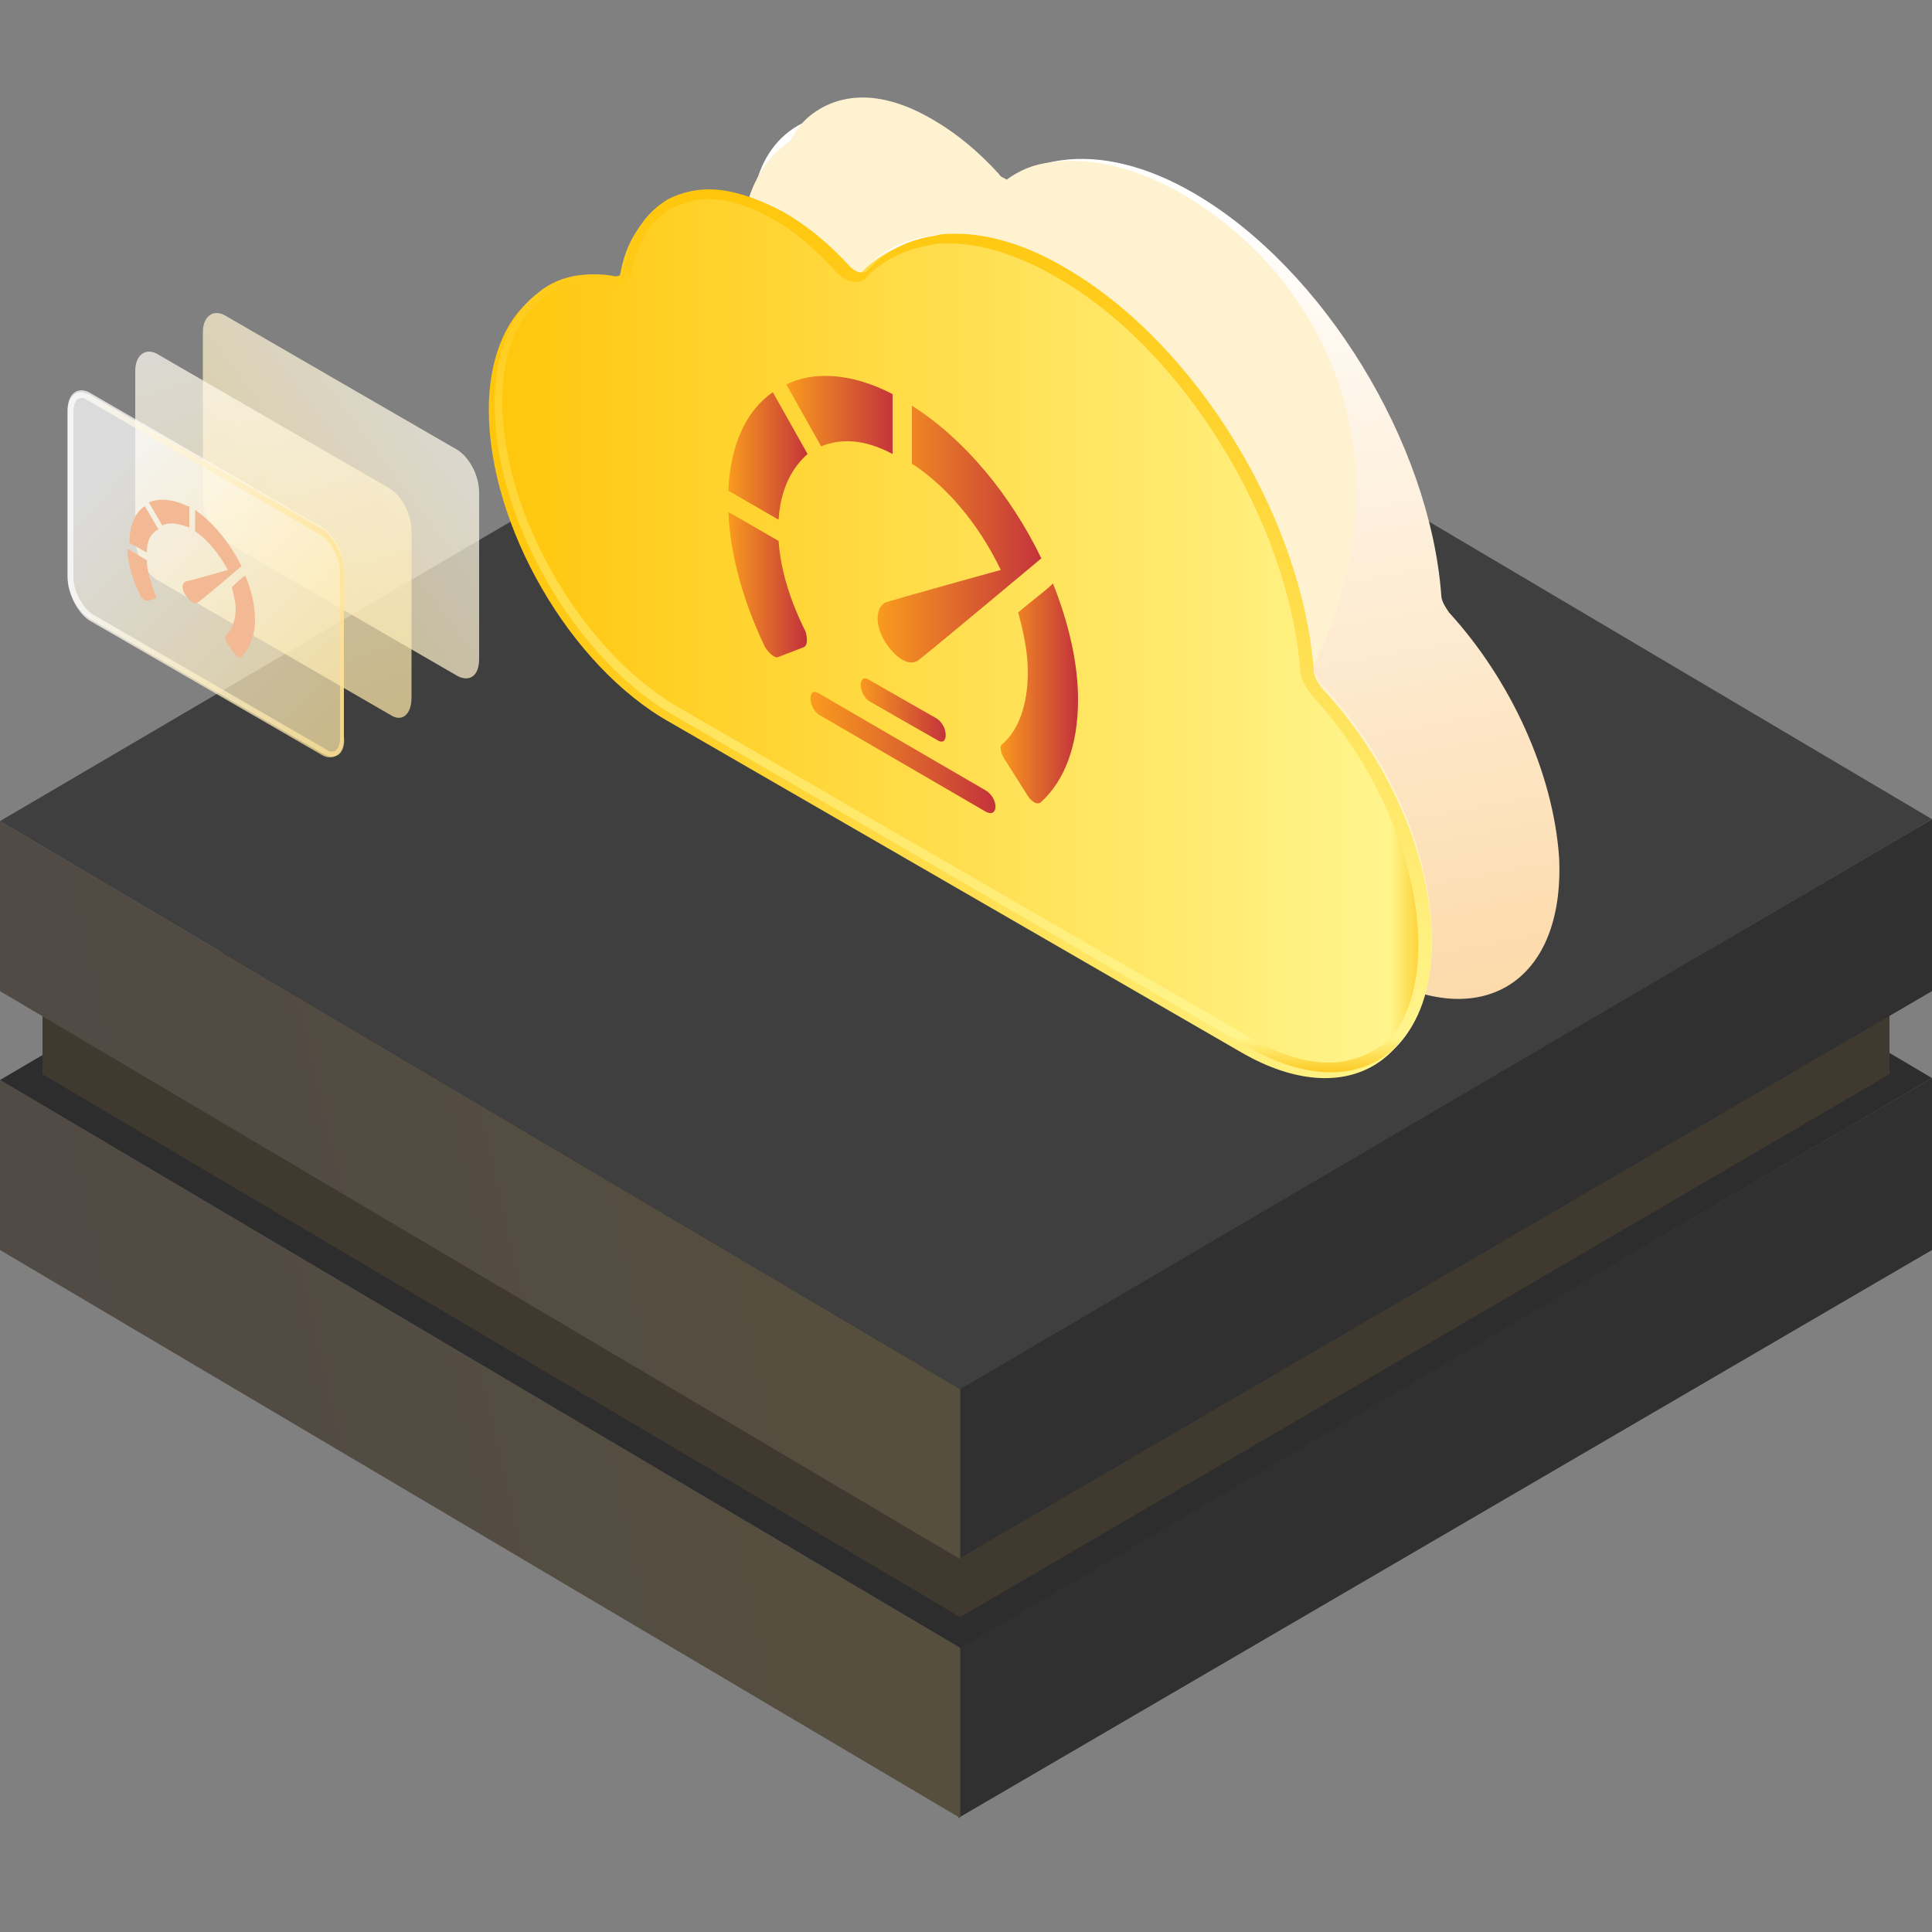 <svg xmlns="http://www.w3.org/2000/svg" xmlns:xlink="http://www.w3.org/1999/xlink" id="Layer_1" x="0px" y="0px" viewBox="0 0 100 100" style="enable-background:new 0 0 100 100;" xml:space="preserve"><rect x="0" y="0" width="100" height="100" fill="#808080" stroke="none"/><style type="text/css">	.st0{fill:#303030;}	.st1{fill:url(#SVGID_1_);}	.st2{fill:#2D2D2D;}	.st3{fill:#40392F;}	.st4{fill:url(#SVGID_00000100349342114703351500000005403258664930389925_);}	.st5{fill:#3F3F3F;}	.st6{opacity:0.25;clip-path:url(#SVGID_00000172405904181047120390000001386042063780333457_);}	.st7{fill:#FFFFFF;}	.st8{fill:url(#SVGID_00000106830699251642201910000004998250961194046646_);}	.st9{fill:#FFF2D0;}	.st10{fill:url(#SVGID_00000029033009760069746660000002833363666466499473_);}	.st11{fill:url(#SVGID_00000021093038561938190970000014954391462779785610_);}	.st12{fill:url(#SVGID_00000031187082838716571550000000760805363978964137_);}	.st13{fill:url(#SVGID_00000157995928187139755350000006193217808022684857_);}	.st14{fill:url(#SVGID_00000026153621223095782910000016839889737579912122_);}	.st15{fill:url(#SVGID_00000124865876513247873070000001385535895439351977_);}	.st16{fill:url(#SVGID_00000174563309436837723680000005622691485533023621_);}	.st17{fill:url(#SVGID_00000128471645539988095630000005715187243106807963_);}	.st18{fill:url(#SVGID_00000111878926610225693350000013940435586842494855_);}	.st19{fill:url(#SVGID_00000175296325228673374870000000638193154833616796_);}	.st20{opacity:0.715;fill:url(#SVGID_00000003087422733230515280000012994978603111322766_);enable-background:new    ;}	.st21{opacity:0.715;fill:url(#SVGID_00000111887758890193511360000011692168292720726715_);enable-background:new    ;}	.st22{opacity:0.715;fill:url(#SVGID_00000004537414921837327680000010730005951706285212_);enable-background:new    ;}	.st23{opacity:0.715;fill:url(#SVGID_00000015342617567816068750000011520166186978674848_);enable-background:new    ;}	.st24{fill:#F2B994;}</style><g>	<g>		<polygon class="st0" points="49.6,85.3 49.6,94.1 100,64.7 100,55.8   "></polygon>		<linearGradient id="SVGID_1_" gradientUnits="userSpaceOnUse" x1="-43.89" y1="90.402" x2="96.609" y2="58.906">			<stop offset="8.567769e-07" style="stop-color:#4E4849"></stop>			<stop offset="0.414" style="stop-color:#524B44"></stop>			<stop offset="0.902" style="stop-color:#5C5436"></stop>			<stop offset="1" style="stop-color:#5F5632"></stop>		</linearGradient>		<polygon class="st1" points="49.7,85.3 49.7,94.1 0,64.7 0,55.9   "></polygon>		<polygon class="st2" points="0,55.9 49.7,85.3 100,55.8 50.3,26.4   "></polygon>		<polygon class="st3" points="49.7,75.2 49.7,83.7 97.8,55.6 97.8,47.1   "></polygon>		<polygon class="st3" points="49.7,75.2 49.7,83.7 2.2,55.6 2.2,47.2   "></polygon>		<polygon class="st0" points="49.6,71.9 49.6,80.7 100,51.3 100,42.4   "></polygon>					<linearGradient id="SVGID_00000069399975855104905610000014894686083340607117_" gradientUnits="userSpaceOnUse" x1="-43.89" y1="76.996" x2="96.609" y2="45.5">			<stop offset="8.567769e-07" style="stop-color:#4E4849"></stop>			<stop offset="0.414" style="stop-color:#524B44"></stop>			<stop offset="0.902" style="stop-color:#5C5436"></stop>			<stop offset="1" style="stop-color:#5F5632"></stop>		</linearGradient>		<polygon style="fill:url(#SVGID_00000069399975855104905610000014894686083340607117_);" points="49.7,71.9 49.7,80.7 0,51.3    0,42.5   "></polygon>		<polygon class="st5" points="0,42.5 49.7,71.9 100,42.4 50.3,13   "></polygon>	</g>	<g>		<defs>			<polygon id="SVGID_00000009553413134080125180000007100992144514395052_" points="0.1,42.6 0.1,51.4 2.4,52.7 2.4,54.7 0.1,56     0.1,64.8 49.6,94.1 49.6,94.1 49.7,94.1 49.7,94.1 49.7,94.1 99.9,64.8 99.9,56 99.6,56.1 99.9,56 97.6,54.6 97.6,52.7     99.9,51.4 99.9,42.6 50.3,13.3 0.1,42.6    "></polygon>		</defs>		<clipPath id="SVGID_00000178187619659818278320000017247343244789376703_">			<use xlink:href="#SVGID_00000009553413134080125180000007100992144514395052_" style="overflow:visible;"></use>		</clipPath>		<g style="opacity:0.25;clip-path:url(#SVGID_00000178187619659818278320000017247343244789376703_);">			<line class="st7" x1="49.6" y1="-78.1" x2="-129" y2="25.1"></line>			<line class="st7" x1="117.2" y1="-39" x2="-61.3" y2="64.2"></line>			<line class="st7" x1="111.6" y1="-42.2" x2="-66.9" y2="61"></line>			<line class="st7" x1="106" y1="-45.5" x2="-72.6" y2="57.7"></line>			<line class="st7" x1="100.3" y1="-48.7" x2="-78.2" y2="54.4"></line>			<line class="st7" x1="94.7" y1="-52" x2="-83.9" y2="51.2"></line>			<line class="st7" x1="89" y1="-55.3" x2="-89.5" y2="47.9"></line>			<line class="st7" x1="83.4" y1="-58.5" x2="-95.1" y2="44.7"></line>			<line class="st7" x1="77.8" y1="-61.8" x2="-100.8" y2="41.4"></line>			<line class="st7" x1="72.1" y1="-65" x2="-106.4" y2="38.1"></line>			<line class="st7" x1="66.5" y1="-68.3" x2="-112.1" y2="34.9"></line>			<line class="st7" x1="60.9" y1="-71.5" x2="-117.7" y2="31.6"></line>			<line class="st7" x1="55.2" y1="-74.8" x2="-123.3" y2="28.4"></line>			<line class="st7" x1="196.2" y1="6.7" x2="17.6" y2="109.8"></line>			<line class="st7" x1="228.1" y1="27.3" x2="49.6" y2="130.5"></line>			<line class="st7" x1="224.4" y1="22.9" x2="45.8" y2="126.1"></line>			<line class="st7" x1="218.7" y1="19.7" x2="40.2" y2="122.9"></line>			<line class="st7" x1="213.1" y1="16.4" x2="34.5" y2="119.6"></line>			<line class="st7" x1="207.4" y1="13.2" x2="28.9" y2="116.3"></line>			<line class="st7" x1="201.8" y1="9.9" x2="23.3" y2="113.1"></line>			<line class="st7" x1="122.9" y1="-35.7" x2="-55.7" y2="67.5"></line>			<line class="st7" x1="190.5" y1="3.4" x2="12" y2="106.6"></line>			<line class="st7" x1="184.9" y1="0.1" x2="6.4" y2="103.3"></line>			<line class="st7" x1="179.3" y1="-3.1" x2="0.7" y2="100.1"></line>			<line class="st7" x1="173.6" y1="-6.4" x2="-4.9" y2="96.8"></line>			<line class="st7" x1="168" y1="-9.6" x2="-10.6" y2="93.5"></line>			<line class="st7" x1="162.3" y1="-12.9" x2="-16.2" y2="90.3"></line>			<line class="st7" x1="156.7" y1="-16.2" x2="-21.8" y2="87"></line>			<line class="st7" x1="151.1" y1="-19.4" x2="-27.5" y2="83.8"></line>			<line class="st7" x1="145.4" y1="-22.7" x2="-33.1" y2="80.5"></line>			<line class="st7" x1="139.8" y1="-25.9" x2="-38.8" y2="77.2"></line>			<line class="st7" x1="134.2" y1="-29.2" x2="-44.4" y2="74"></line>			<line class="st7" x1="128.5" y1="-32.4" x2="-50" y2="70.7"></line>			<line class="st7" x1="229.7" y1="26.2" x2="51.2" y2="-77"></line>			<line class="st7" x1="162.1" y1="65.3" x2="-16.5" y2="-37.9"></line>			<line class="st7" x1="167.7" y1="62" x2="-10.8" y2="-41.1"></line>			<line class="st7" x1="173.3" y1="58.8" x2="-5.2" y2="-44.4"></line>			<line class="st7" x1="179" y1="55.5" x2="0.4" y2="-47.7"></line>			<line class="st7" x1="184.6" y1="52.3" x2="6.1" y2="-50.9"></line>			<line class="st7" x1="190.3" y1="49" x2="11.7" y2="-54.2"></line>			<line class="st7" x1="195.9" y1="45.7" x2="17.4" y2="-57.4"></line>			<line class="st7" x1="201.5" y1="42.5" x2="23" y2="-60.7"></line>			<line class="st7" x1="207.2" y1="39.2" x2="28.6" y2="-63.9"></line>			<line class="st7" x1="212.8" y1="36" x2="34.3" y2="-67.2"></line>			<line class="st7" x1="218.4" y1="32.7" x2="39.9" y2="-70.5"></line>			<line class="st7" x1="224.1" y1="29.5" x2="45.5" y2="-73.7"></line>			<line class="st7" x1="83.1" y1="110.9" x2="-95.4" y2="7.7"></line>			<line class="st7" x1="47.4" y1="129.4" x2="-131.1" y2="26.2"></line>			<line class="st7" x1="54.9" y1="127.2" x2="-123.6" y2="24"></line>			<line class="st7" x1="60.6" y1="123.9" x2="-118" y2="20.8"></line>			<line class="st7" x1="66.2" y1="120.7" x2="-112.3" y2="17.5"></line>			<line class="st7" x1="71.9" y1="117.4" x2="-106.7" y2="14.3"></line>			<line class="st7" x1="77.5" y1="114.2" x2="-101.1" y2="11"></line>			<line class="st7" x1="156.4" y1="68.6" x2="-22.1" y2="-34.6"></line>			<line class="st7" x1="88.8" y1="107.7" x2="-89.8" y2="4.5"></line>			<line class="st7" x1="94.4" y1="104.4" x2="-84.1" y2="1.2"></line>			<line class="st7" x1="100" y1="101.1" x2="-78.5" y2="-2"></line>			<line class="st7" x1="105.7" y1="97.9" x2="-72.9" y2="-5.3"></line>			<line class="st7" x1="111.3" y1="94.6" x2="-67.2" y2="-8.6"></line>			<line class="st7" x1="117" y1="91.4" x2="-61.6" y2="-11.8"></line>			<line class="st7" x1="122.6" y1="88.1" x2="-55.9" y2="-15.1"></line>			<line class="st7" x1="128.2" y1="84.8" x2="-50.3" y2="-18.3"></line>			<line class="st7" x1="133.9" y1="81.6" x2="-44.7" y2="-21.6"></line>			<line class="st7" x1="139.5" y1="78.3" x2="-39" y2="-24.8"></line>			<line class="st7" x1="145.2" y1="75.1" x2="-33.4" y2="-28.1"></line>			<line class="st7" x1="150.8" y1="71.8" x2="-27.8" y2="-31.4"></line>		</g>	</g>	<g>		<g>							<linearGradient id="SVGID_00000021819169141316378280000017949835791581912737_" gradientUnits="userSpaceOnUse" x1="53.077" y1="89.518" x2="61.41" y2="43.77" gradientTransform="matrix(1 0 0 -1 0 102)">				<stop offset="0" style="stop-color:#FFFFFF"></stop>				<stop offset="1" style="stop-color:#FCD7A3"></stop>			</linearGradient>			<path style="fill:url(#SVGID_00000021819169141316378280000017949835791581912737_);" d="M75,31.7c-0.2-0.3-0.4-0.6-0.4-0.9    c-0.6-7.9-6.1-16.9-12.8-20.8c-2.4-1.4-4.8-2-6.9-1.7c-1.4,0.2-2.6,0.8-3.5,1.8c-0.2,0.2-0.6,0.1-0.9-0.2    c-1.1-1.2-2.2-2.1-3.4-2.8c-2.2-1.3-4.2-1.5-5.8-0.6c-1.2,0.7-2,1.9-2.3,3.6c-0.1,0.3-0.2,0.4-0.5,0.4c-1.6-0.3-3,0-4.1,0.9    c-1.4,1.1-2.2,3.2-2.2,5.7c0,6,4.2,13.3,9.4,16.2l29.6,17.1c5.4,3.1,9.8,0.5,9.5-6C80.4,40,78.2,35.2,75,31.7z"></path>			<path class="st9" d="M71.4,54.7C71.4,54.7,71.5,54.7,71.4,54.7C71.5,54.7,71.5,54.7,71.4,54.7C71.5,54.7,71.5,54.7,71.4,54.7    c0.1-0.1,0.1-0.1,0.1-0.1c0,0,0,0,0,0c0,0,0,0,0,0c0,0,0,0,0,0c0,0,0,0,0,0c0,0,0,0,0,0c0,0,0,0,0,0c0,0,0,0,0,0c0,0,0,0,0,0    c0,0,0,0,0,0c0,0,0,0,0,0c0,0,0,0,0,0c0,0,0,0,0,0c0,0,0,0,0,0c0,0,0,0,0,0c0,0,0,0,0,0c0,0,0,0,0,0c0,0,0,0,0,0c0,0,0,0,0,0    c0,0,0,0,0,0c0,0,0,0,0,0c0,0,0,0,0,0c0,0,0,0,0,0c0,0,0,0,0,0c0,0,0,0,0,0c0,0,0,0,0,0c0,0,0,0,0,0c0,0,0,0,0,0c0,0,0,0,0,0    c0,0,0,0,0,0c0,0,0,0,0,0c0,0,0,0,0,0c0,0,0,0,0,0c0,0,0,0,0,0c0,0,0,0,0,0c0,0,0,0,0,0c0,0,0,0,0,0c0,0,0,0,0,0c0,0,0,0,0,0    c0,0,0,0,0,0c0,0,0,0,0,0c0,0,0,0,0,0c0,0,0,0,0,0c0,0,0,0,0,0c0,0,0,0,0,0c0,0,0,0,0,0c0,0,0,0,0,0c0,0,0,0,0,0c0,0,0,0,0,0    c0,0,0,0,0,0c0,0,0,0,0,0c0,0,0,0,0,0c0,0,0,0,0,0c0,0,0,0,0,0c0,0,0,0,0,0c0,0,0,0,0,0c0,0,0,0,0,0c0,0,0,0,0,0c0,0,0,0,0,0    c0,0,0,0,0,0c0,0,0,0,0,0c0,0,0,0,0,0c0,0,0,0,0,0c0,0,0,0,0,0c0,0,0,0,0,0c0,0,0,0,0,0c0,0,0,0,0,0c0,0,0,0,0,0c0,0,0,0,0,0    c0,0,0,0,0,0c0,0,0,0,0,0c0,0,0,0,0,0c0,0,0,0,0,0c0,0,0,0,0,0c0,0,0,0,0,0c0,0,0,0,0,0c0,0,0,0,0,0c0,0,0,0,0,0c0,0,0,0,0,0    c0,0,0,0,0,0c0,0,0,0,0,0c0,0,0,0,0,0c0,0,0,0,0,0c0,0,0,0,0,0c0,0,0,0,0,0c0,0,0,0,0,0c0,0,0,0,0,0c0,0,0,0,0,0c0,0,0,0,0,0    c0,0,0,0,0,0c0,0,0,0,0,0c0,0,0,0,0,0c0,0,0,0,0,0c0,0,0,0,0,0c0,0,0,0,0,0c0,0,0,0,0,0c0,0,0,0,0,0c0,0,0,0,0,0c0,0,0,0,0,0    c0,0,0,0,0,0c0,0,0,0,0,0c0,0,0,0,0,0c0,0,0,0,0,0c0,0,0,0,0,0c0,0,0,0,0,0c0,0,0,0,0,0c0,0,0,0,0,0c0,0,0,0,0,0c0,0,0,0,0,0    c0,0,0,0,0,0c0,0,0,0,0,0c0,0,0,0,0,0c0,0,0,0,0,0c0,0,0,0,0,0c0,0,0,0,0,0c0,0,0,0,0,0c0,0,0,0,0,0c0,0,0,0,0,0c0,0,0,0,0,0    c0,0,0,0,0,0c0,0,0,0,0,0c0,0,0,0,0,0c0,0,0,0,0,0c0,0,0,0,0,0c0,0,0,0,0,0c0,0,0,0,0,0c0,0,0,0,0,0c0,0,0,0,0,0c0,0,0,0,0,0    c0,0,0,0,0,0c0,0,0,0,0,0c0,0,0,0,0,0c0,0,0,0,0,0c0,0,0,0,0,0c0,0,0,0,0,0c0,0,0,0,0,0c0,0,0,0,0,0c0,0,0,0,0,0c0,0,0,0,0,0    c0,0,0,0,0,0c0,0,0,0,0,0c0,0,0,0,0,0c0,0,0,0,0,0c0,0,0,0,0,0c0,0,0,0,0,0c0,0,0,0,0,0c0,0,0,0,0,0c0,0,0,0,0,0c0,0,0,0,0,0    c0,0,0,0,0,0c0,0,0,0,0,0c0,0,0,0,0,0c0,0,0,0,0,0c0,0,0,0,0,0c0,0,0,0,0,0c0,0,0,0,0,0c0,0,0,0,0,0c0,0,0,0,0,0c0,0,0,0,0,0    c0,0,0,0,0,0c0,0,0,0,0,0c0,0,0,0,0,0c0,0,0,0,0,0c0,0,0,0,0,0c0,0,0,0,0,0c0,0,0,0,0,0c0,0,0,0,0,0c0,0,0,0,0,0c0,0,0,0,0,0    c0,0,0,0,0,0c0,0,0,0,0,0c0,0,0,0,0,0c0,0,0,0,0,0c0,0,0,0,0,0c0,0,0,0,0,0c0,0,0,0,0,0c0,0,0,0,0,0c0,0,0,0,0,0c0,0,0,0,0,0    c0,0,0,0,0,0c0,0,0,0,0,0c0,0,0,0,0,0c0,0,0,0,0,0c0,0,0,0,0,0c0,0,0,0,0,0c0,0,0,0,0,0c0,0,0,0,0,0c0,0,0,0,0,0c0,0,0,0,0,0    c0,0,0,0,0,0c0,0,0,0,0,0c0,0,0,0,0,0c0,0,0,0,0,0c0,0,0,0,0,0c0,0,0,0,0,0c0,0,0,0,0,0c0,0,0,0,0,0c0,0,0,0,0,0c0,0,0,0,0,0    c0,0,0,0,0,0c0,0,0,0,0,0c0,0,0,0,0,0c0,0,0,0,0,0c0,0,0,0,0,0c0,0,0,0,0,0c0,0,0,0,0,0c0,0,0,0,0,0c0,0,0,0,0,0c0,0,0,0,0,0    c0,0,0,0,0,0c0,0,0,0,0,0c0,0,0,0,0,0c0,0,0,0,0,0c0,0,0,0,0,0c0,0,0,0,0,0c0,0,0,0,0,0c0,0,0,0,0,0c0,0,0,0,0,0c0,0,0,0,0,0    c0,0,0,0,0,0c0,0,0,0,0,0c0,0,0,0,0,0c0,0,0,0,0,0c0,0,0,0,0,0c0,0,0,0,0,0c0,0,0,0,0,0c1.7-1.1,2.8-3.4,2.6-6.6    c-0.2-4.3-2.4-9.1-5.7-12.6c-0.2-0.3-0.4-0.6-0.4-0.9C73.4,23,67.9,14,61.3,10.1c-2.4-1.4-4.8-2-6.9-1.7    c-0.9,0.1-1.6,0.4-2.3,0.9c0,0,0,0,0,0c0,0,0,0,0,0c0,0,0,0,0,0c0,0,0,0,0,0c0,0,0,0,0,0c0,0,0,0,0,0c0,0,0,0,0,0c0,0,0,0,0,0    c0,0,0,0,0,0c0,0,0,0,0,0c0,0,0,0,0,0c0,0,0,0,0,0c0,0,0,0,0,0c0,0,0,0,0,0c0,0,0,0,0,0c0,0,0,0,0,0c0,0,0,0,0,0c0,0,0,0,0,0    c0,0,0,0,0,0c0,0,0,0,0,0c0,0,0,0,0,0c0,0,0,0,0,0c0,0,0,0,0,0c0,0,0,0,0,0c0,0,0,0,0,0c0,0,0,0,0,0c0,0,0,0,0,0c0,0,0,0,0,0    c0,0,0,0,0,0c0,0,0,0,0,0c0,0,0,0,0,0c0,0,0,0,0,0c0,0,0,0,0,0c0,0,0,0,0,0c0,0,0,0,0,0c0,0,0,0,0,0c0,0,0,0,0,0c0,0,0,0,0,0    c0,0,0,0,0,0c0,0,0,0,0,0c0,0,0,0,0,0c0,0,0,0,0,0c0,0,0,0,0,0c0,0,0,0,0,0c0,0,0,0,0,0c0,0,0,0,0,0c0,0,0,0,0,0c0,0,0,0,0,0    c0,0,0,0,0,0c0,0,0,0,0,0c0,0,0,0,0,0c0,0,0,0,0,0c0,0,0,0,0,0c0,0,0,0,0,0c0,0,0,0,0,0c0,0,0,0,0,0c0,0,0,0,0,0l0,0    c-0.1-0.1-0.3-0.1-0.4-0.3c-1.1-1.2-2.2-2.1-3.4-2.8c-2.2-1.3-4.2-1.5-5.8-0.6c0,0,0,0,0,0c0,0,0,0,0,0c0,0,0,0,0,0c0,0,0,0,0,0    c0,0,0,0,0,0c0,0,0,0,0,0c0,0,0,0,0,0c0,0,0,0,0,0c0,0,0,0,0,0c0,0,0,0,0,0c0,0,0,0,0,0c0,0,0,0,0,0c0,0,0,0,0,0c0,0,0,0,0,0    c0,0,0,0,0,0c0,0,0,0,0,0c0,0,0,0,0,0c0,0,0,0,0,0c0,0,0,0,0,0c0,0,0,0,0,0c0,0,0,0,0,0c0,0,0,0,0,0c0,0,0,0,0,0c0,0,0,0,0,0    c0,0,0,0,0,0c0,0,0,0,0,0c0,0,0,0,0,0c0,0,0,0,0,0c0,0,0,0,0,0c0,0,0,0,0,0c0,0,0,0,0,0c0,0,0,0,0,0c0,0,0,0,0,0s0,0,0,0    c0,0,0,0,0,0c0,0,0,0,0,0c0,0,0,0,0,0c0,0,0,0,0,0c0,0,0,0,0,0c0,0,0,0,0,0c0,0,0,0,0,0c0,0,0,0,0,0c0,0,0,0,0,0c0,0,0,0,0,0    c0,0,0,0,0,0c0,0,0,0,0,0c0,0,0,0,0,0c0,0,0,0,0,0c0,0,0,0,0,0c0,0,0,0,0,0c0,0,0,0,0,0c0,0,0,0,0,0c0,0,0,0,0,0c0,0,0,0,0,0    c0,0,0,0,0,0c0,0,0,0,0,0c0,0,0,0,0,0c0,0,0,0,0,0c0,0,0,0,0,0c0,0,0,0,0,0c0,0,0,0,0,0c0,0,0,0,0,0c0,0,0,0,0,0c0,0,0,0,0,0    c0,0,0,0,0,0c0,0,0,0,0,0c0,0,0,0,0,0c0,0,0,0,0,0c0,0,0,0,0,0c0,0,0,0,0,0c0,0,0,0,0,0s0,0,0,0c0,0,0,0,0,0c0,0,0,0,0,0    c0,0,0,0,0,0c0,0,0,0,0,0c0,0,0,0,0,0c0,0,0,0,0,0c0,0,0,0,0,0c0,0,0,0,0,0c0,0,0,0,0,0c0,0,0,0,0,0c0,0,0,0,0,0c0,0,0,0,0,0    c0,0,0,0,0,0c0,0,0,0,0,0c0,0,0,0,0,0c0,0,0,0,0,0c0,0,0,0,0,0c0,0,0,0,0,0c0,0,0,0,0,0c0,0,0,0,0,0c0,0,0,0,0,0s0,0,0,0    c0,0,0,0,0,0c0,0,0,0,0,0c0,0,0,0,0,0s0,0,0,0c0,0,0,0,0,0s0,0,0,0c0,0,0,0,0,0c0,0,0,0,0,0c0,0,0,0,0,0c0,0,0,0,0,0c0,0,0,0,0,0    c0,0,0,0,0,0c0,0,0,0,0,0s0,0,0,0c0,0,0,0,0,0c0,0,0,0,0,0c0,0,0,0,0,0c0,0,0,0,0,0c0,0,0,0,0,0c0,0,0,0,0,0c0,0,0,0,0,0    c0,0,0,0,0,0c0,0,0,0,0,0c0,0,0,0,0,0c0,0,0,0,0,0c0,0,0,0,0,0c0,0,0,0,0,0c0,0,0,0,0,0c0,0,0,0,0,0c0,0,0,0,0,0c0,0,0,0,0,0    c0,0,0,0,0,0c0,0,0,0,0,0c0,0,0,0,0,0c0,0,0,0,0,0c0,0,0,0,0,0c0,0,0,0,0,0c0,0,0,0,0,0c0,0,0,0,0,0c0,0,0,0,0,0c0,0,0,0,0,0    c0,0,0,0,0,0c0,0,0,0,0,0c0,0,0,0,0,0c0,0,0,0,0,0c0,0,0,0,0,0c0,0,0,0,0,0c0,0,0,0,0,0c0,0,0,0,0,0s0,0,0,0c0,0,0,0,0,0    c0,0,0,0,0,0c0,0,0,0,0,0c0,0,0,0,0,0c0,0,0,0,0,0s0,0,0,0c0,0,0,0,0,0c0,0,0,0,0,0c0,0,0,0,0,0c0,0,0,0,0,0c0,0,0,0,0,0    c0,0,0,0,0,0c0,0,0,0,0,0c0,0,0,0,0,0c0,0,0,0,0,0c0,0,0,0,0,0c0,0,0,0,0,0c0,0,0,0,0,0c0,0,0,0,0,0c0,0,0,0,0,0c0,0,0,0,0,0    c0,0,0,0,0,0c0,0,0,0,0,0c0,0,0,0,0,0c0,0,0,0,0,0c0,0,0,0,0,0c0,0,0,0,0,0s0,0,0,0c0,0,0,0,0,0c0,0,0,0,0,0c0,0,0,0,0,0    c0,0,0,0,0,0c0,0,0,0,0,0c0,0,0,0,0,0c0,0,0,0,0,0c0,0,0,0,0,0c0,0,0,0,0,0c0,0,0,0,0,0c0,0,0,0,0,0c0,0,0,0,0,0c0,0,0,0,0,0    c0,0,0,0,0,0c0,0,0,0,0,0c0,0,0,0,0,0c0,0,0,0,0,0c0,0,0,0,0,0c0,0,0,0,0,0s0,0,0,0c0,0,0,0,0,0c0,0,0,0,0,0c0,0,0,0,0,0    c0,0,0,0,0,0c0,0,0,0,0,0c0,0,0,0,0,0c0,0,0,0,0,0c0,0,0,0,0,0c0,0,0,0,0,0c0,0,0,0,0,0c0,0,0,0,0,0c0,0,0,0,0,0c0,0,0,0,0,0    c0,0,0,0,0,0c0,0,0,0,0,0c0,0,0,0,0,0c0,0,0,0,0,0c0,0,0,0,0,0c0,0,0,0,0,0c0,0,0,0,0,0c0,0,0,0,0,0c0,0,0,0,0,0c0,0,0,0,0,0    c0,0,0,0,0,0c0,0,0,0,0,0c0,0,0,0,0,0c0,0,0,0,0,0c0,0,0,0,0,0c0,0,0,0,0,0c0,0,0,0,0,0c0,0,0,0,0,0c0,0,0,0,0,0c0,0,0,0,0,0    c0,0,0,0,0,0c0,0,0,0,0,0c0,0,0,0,0,0c0,0,0,0,0,0c0,0,0,0,0,0c0,0,0,0,0,0c0,0,0,0,0,0c0,0,0,0,0,0c0,0,0,0,0,0c0,0,0,0,0,0    c0,0,0,0,0,0c0,0,0,0,0,0c0,0,0,0,0,0c0,0,0,0,0,0c0,0,0,0,0,0c0,0,0,0,0,0c0,0,0,0,0,0c0,0,0,0,0,0c0,0,0,0,0,0c0,0,0,0,0,0    c0,0,0,0,0,0c0,0,0,0,0,0c0,0,0,0,0,0c0,0,0,0,0,0c0,0,0,0,0,0c0,0,0,0,0,0c0,0,0,0,0,0c0,0,0,0,0,0c0,0,0,0,0,0c0,0,0,0,0,0    c0,0,0,0,0,0c0,0,0,0,0,0c0,0,0,0,0,0c0,0,0,0,0,0c0,0,0,0,0,0c0,0,0,0,0,0c0,0,0,0,0,0c0,0,0,0,0,0c0,0,0,0,0,0c0,0,0,0,0,0    c0,0,0,0,0,0c0,0,0,0,0,0c0,0,0,0,0,0c0,0,0,0,0,0c0,0,0,0,0,0c0,0,0,0,0,0c0,0,0,0,0,0c0,0,0,0,0,0c0,0,0,0,0,0c0,0,0,0,0,0    c0,0,0,0,0,0c0,0,0,0,0,0c0,0,0,0,0,0c0,0,0,0,0,0c0,0,0,0,0,0c0,0,0,0,0,0c0,0,0,0,0,0c0,0,0,0,0,0c0,0,0,0,0,0c0,0,0,0,0,0    c0,0,0,0,0,0c0,0,0,0,0,0c0,0,0,0,0,0c0,0,0,0,0,0c0,0,0,0,0,0c0,0,0,0,0,0c0,0,0,0,0,0c0,0,0,0,0,0c0,0,0,0,0,0c0,0,0,0,0,0    c0,0,0,0,0,0c0,0,0,0,0,0c0,0,0,0,0,0c0,0,0,0,0,0c0,0,0,0,0,0c0,0,0,0,0,0c0,0,0,0,0,0c0,0,0,0,0,0s0,0,0,0c0,0,0,0,0,0    c0,0,0,0,0,0c0,0,0,0,0,0c0,0,0,0,0,0c0,0,0,0,0,0c0,0,0,0,0,0c0,0,0,0,0,0c0,0,0,0,0,0c0,0,0,0,0,0c0,0,0,0,0,0c0,0,0,0,0,0    c0,0,0,0,0,0c0,0,0,0,0,0c0,0,0,0,0,0c0,0,0,0,0,0c0,0,0,0,0,0c0,0,0,0,0,0c0,0,0,0,0,0c0,0,0,0,0,0c0,0,0,0,0,0c0,0,0,0,0,0    c0,0,0,0,0,0c0,0,0,0,0,0c0,0,0,0,0,0c0,0,0,0,0,0c0,0,0,0,0,0c0,0,0,0,0,0c0,0,0,0,0,0c0,0,0,0,0,0c0,0,0,0,0,0c0,0,0,0,0,0    c0,0,0,0,0,0c0,0,0,0,0,0c0,0,0,0,0,0c0,0,0,0,0,0c0,0,0,0,0,0c0,0,0,0,0,0c0,0,0,0,0,0c0,0,0,0,0,0c0,0,0,0,0,0c0,0,0,0,0,0    c0,0,0,0,0,0c0,0,0,0,0,0c0,0,0,0,0,0c0,0,0,0,0,0c0,0,0,0,0,0c0,0,0,0,0,0c0,0,0,0,0,0c0,0,0,0,0,0c0,0,0,0,0,0c0,0,0,0,0,0    c0,0,0,0,0,0c0,0,0,0,0,0c0,0,0,0,0,0c0,0,0,0,0,0c0,0,0,0,0,0c0,0,0,0,0,0c0,0,0,0,0,0c0,0,0,0,0,0c0,0,0,0,0,0c0,0,0,0,0,0    c0,0,0,0,0,0c0,0,0,0,0,0c0,0,0,0,0,0c0,0,0,0,0,0c0,0,0,0,0,0c0,0,0,0,0,0c0,0,0,0,0,0c0,0,0,0,0,0c0,0,0,0,0,0c0,0,0,0,0,0    c0,0,0,0,0,0c0,0,0,0,0,0c0,0,0,0,0,0c0,0,0,0,0,0c0,0,0,0,0,0c0,0,0,0,0,0c0,0,0,0,0,0c0,0,0,0,0,0c0,0,0,0,0,0c0,0,0,0,0,0    c0,0,0,0,0,0c0,0,0,0,0,0s0,0,0,0c0,0,0,0,0,0c0,0,0,0,0,0c0,0,0,0,0,0c0,0,0,0,0,0c0,0,0,0,0,0c0,0,0,0,0,0c0,0,0,0,0,0    c0,0,0,0,0,0c0,0,0,0,0,0c0,0,0,0,0,0c0,0,0,0,0,0c0,0,0,0,0,0c0,0,0,0,0,0c0,0,0,0,0,0c0,0,0,0,0,0c0,0,0,0,0,0c0,0,0,0,0,0    c0,0,0,0,0,0c0,0,0,0,0,0c0,0,0,0,0,0c0,0,0,0,0,0c0,0,0,0,0,0c0,0,0,0,0,0c0,0,0,0,0,0c0,0,0,0,0,0c0,0,0,0,0,0c0,0,0,0,0,0    c0,0,0,0,0,0c0,0,0,0,0,0c0,0,0,0,0,0c0,0,0,0,0,0c0,0,0,0,0,0c0,0,0,0,0,0c0,0,0,0,0,0c0,0,0,0,0,0c0,0,0,0,0,0c0,0,0,0,0,0    c0,0,0,0,0,0c0,0,0,0,0,0s0,0,0,0c0,0,0,0,0,0c0,0,0,0,0,0c0,0,0,0,0,0c0,0,0,0,0,0c0,0,0,0,0,0c0,0,0,0,0,0c0,0,0,0,0,0    c0,0,0,0,0,0c0,0,0,0,0,0c0,0,0,0,0,0c0,0,0,0,0,0c0,0,0,0,0,0c0,0,0,0,0,0c0,0,0,0,0,0c0,0,0,0,0,0c0,0,0,0,0,0c0,0,0,0,0,0    c0,0,0,0,0,0c0,0,0,0,0,0c0,0,0,0,0,0c0,0,0,0,0,0c0,0,0,0,0,0c0,0,0,0,0,0c0,0,0,0,0,0c0,0,0,0,0,0c0,0,0,0,0,0c0,0,0,0,0,0    c0,0,0,0,0,0c0,0,0,0,0,0c0,0,0,0,0,0c0,0,0,0,0,0c0,0,0,0,0,0c0,0,0,0,0,0c0,0,0,0,0,0c0,0,0,0,0,0c0,0,0,0,0,0    c-0.7,0.4-1.2,0.9-1.6,1.7c0,0,0,0,0,0c0,0,0,0,0,0c0,0,0,0,0,0c0,0,0,0,0,0c0,0,0,0,0,0c0,0,0,0,0,0c0,0,0,0,0,0c0,0,0,0,0,0    c0,0,0,0,0,0c0,0,0,0,0,0c0,0,0,0,0,0c0,0,0,0,0,0c0,0,0,0,0,0c0,0,0,0,0,0c0,0,0,0,0,0c0,0,0,0,0,0c0,0,0,0,0,0c0,0,0,0,0,0    c0,0,0,0,0,0c0,0,0,0,0,0c0,0,0,0,0,0c0,0,0,0,0,0c0,0,0,0,0,0c0,0,0,0,0,0c0,0,0,0,0,0c0,0,0,0,0,0c0,0,0,0,0,0c0,0,0,0,0,0    c0,0,0,0,0,0c0,0,0,0,0,0c0,0,0,0,0,0c0,0,0,0,0,0c0,0,0,0,0,0c0,0,0,0,0,0c0,0,0,0,0,0c0,0,0,0,0,0c0,0,0,0,0,0c0,0,0,0,0,0    c0,0,0,0,0,0c0,0,0,0,0,0c0,0,0,0,0,0c0,0,0,0,0,0c0,0,0,0,0,0c0,0,0,0,0,0c0,0,0,0,0,0c0,0,0,0,0,0c0,0,0,0,0,0c0,0,0,0,0,0    c0,0,0,0,0,0c0,0,0,0,0,0c0,0,0,0,0,0c0,0,0,0,0,0c0,0,0,0,0,0c0,0,0,0,0,0c0,0,0,0,0,0c0,0,0,0,0,0c0,0,0,0,0,0c0,0,0,0,0,0    c0,0,0,0,0,0c0,0,0,0,0,0c0,0,0,0,0,0c0,0,0,0,0,0c0,0,0,0,0,0c0,0,0,0,0,0c0,0,0,0,0,0c0,0,0,0,0,0c0,0,0,0,0,0c0,0,0,0,0,0    c0,0,0,0,0,0c0,0,0,0,0,0c0,0,0,0,0,0c0,0,0,0,0,0c0,0,0,0,0,0c0,0,0,0,0,0c0,0,0,0,0,0c0,0,0,0,0,0c0,0,0,0,0,0c0,0,0,0,0,0    c0,0,0,0,0,0c0,0,0,0,0,0c0,0,0,0,0,0c0,0,0,0,0,0c0,0,0,0,0,0c0,0,0,0,0,0c0,0,0,0,0,0c0,0,0,0,0,0c0,0,0,0,0,0c0,0,0,0,0,0    c0,0,0,0,0,0c0,0,0,0,0,0c0,0,0,0,0,0c0,0,0,0,0,0c0,0,0,0,0,0c0,0,0,0,0,0c0,0,0,0,0,0c0,0,0,0,0,0c0,0,0,0,0,0c0,0,0,0,0,0    c0,0,0,0,0,0c0,0,0,0,0,0c0,0,0,0,0,0c0,0,0,0,0,0c0,0,0,0,0,0c0,0,0,0,0,0c0,0,0,0,0,0c0,0,0,0,0,0c0,0,0,0,0,0c0,0,0,0,0,0    c0,0,0,0,0,0c0,0,0,0,0,0c0,0,0,0,0,0c0,0,0,0,0,0c0,0,0,0,0,0c0,0,0,0,0,0c0,0,0,0,0,0c0,0,0,0,0,0c0,0,0,0,0,0c0,0,0,0,0,0    c0,0,0,0,0,0c0,0,0,0,0,0c0,0,0,0,0,0c0,0,0,0,0,0c0,0,0,0,0,0c0,0,0,0,0,0c0,0,0,0,0,0c0,0,0,0,0,0c0,0,0,0,0,0c0,0,0,0,0,0    c0,0,0,0,0,0c0,0,0,0,0,0c0,0,0,0,0,0c0,0,0,0,0,0c0,0,0,0,0,0c0,0,0,0,0,0c0,0,0,0,0,0c0,0,0,0,0,0c0,0,0,0,0,0c0,0,0,0,0,0    c0,0,0,0,0,0c0,0,0,0,0,0c0,0,0,0,0,0c0,0,0,0,0,0c0,0,0,0,0,0c0,0,0,0,0,0c0,0,0,0,0,0c0,0,0,0,0,0c0,0,0,0,0,0c0,0,0,0,0,0    c0,0,0,0,0,0c0,0,0,0,0,0c0,0,0,0,0,0c0,0,0,0,0,0c0,0,0,0,0,0c0,0,0,0,0,0c0,0,0,0,0,0c0,0,0,0,0,0c0,0,0,0,0,0c0,0,0,0,0,0    c0,0,0,0,0,0c0,0,0,0,0,0c0,0,0,0,0,0c0,0,0,0,0,0c0,0,0,0,0,0c0,0,0,0,0,0c0,0,0,0,0,0c0,0,0,0,0,0c0,0,0,0,0,0    c-0.2,0.1-0.3,0.2-0.4,0.3c-1.4,1.1-2.2,3.2-2.2,5.7c0,6,4.2,13.3,9.4,16.2L64.3,54c2.7,1.6,5.2,1.7,6.9,0.6c0,0,0,0,0,0    C71.4,54.8,71.4,54.8,71.4,54.7z"></path>							<linearGradient id="SVGID_00000027588788560299314470000015167485896493277341_" gradientUnits="userSpaceOnUse" x1="49.724" y1="85.761" x2="49.724" y2="40.889" gradientTransform="matrix(1 0 0 -1 0 102)">				<stop offset="0" style="stop-color:#FFFFFF"></stop>				<stop offset="1" style="stop-color:#FFFFFF"></stop>			</linearGradient>			<path style="fill:url(#SVGID_00000027588788560299314470000015167485896493277341_);" d="M68.3,35.6c-0.2-0.3-0.4-0.6-0.4-0.9    c-0.6-7.9-6.1-16.9-12.8-20.8c-2.4-1.4-4.8-2-6.9-1.7c-1.4,0.2-2.6,0.8-3.5,1.8c-0.2,0.2-0.6,0.1-0.9-0.2    c-1.1-1.2-2.2-2.1-3.4-2.8c-2.2-1.3-4.2-1.5-5.8-0.6c-1.2,0.7-2,1.9-2.3,3.6c-0.1,0.3-0.2,0.4-0.5,0.4c-1.6-0.3-3,0-4.1,0.9    c-1.4,1.1-2.2,3.2-2.2,5.7c0,6,4.2,13.3,9.4,16.2l29.6,17.1c5.4,3.1,9.8,0.5,9.5-6C73.7,43.9,71.5,39.1,68.3,35.6z"></path>							<linearGradient id="SVGID_00000065054262169991400310000006737910504014528178_" gradientUnits="userSpaceOnUse" x1="25.384" y1="32.816" x2="73.83" y2="32.816">				<stop offset="0" style="stop-color:#FFC60B"></stop>				<stop offset="0.96" style="stop-color:#FFF58D"></stop>				<stop offset="1" style="stop-color:#FDCB25"></stop>			</linearGradient>			<path style="fill:url(#SVGID_00000065054262169991400310000006737910504014528178_);" d="M68.1,35.8c-0.2-0.3-0.4-0.6-0.4-0.9    c-0.6-7.9-6.1-16.9-12.8-20.8c-2.4-1.4-4.8-2-6.9-1.7c-1.4,0.2-2.6,0.8-3.5,1.8c-0.2,0.2-0.6,0.1-0.9-0.2    c-1.1-1.2-2.2-2.1-3.4-2.8c-2.2-1.3-4.2-1.5-5.8-0.6c-1.2,0.7-2,1.9-2.3,3.6c-0.1,0.3-0.2,0.4-0.5,0.4c-1.6-0.3-3,0-4.1,0.9    c-1.4,1.1-2.2,3.2-2.2,5.7c0,6,4.2,13.3,9.4,16.2l29.6,17.1c5.4,3.1,9.8,0.5,9.5-6C73.6,44.1,71.4,39.2,68.1,35.8z"></path>							<linearGradient id="SVGID_00000127036321427795873450000011278194237332142009_" gradientUnits="userSpaceOnUse" x1="49.725" y1="92.186" x2="49.725" y2="46.502" gradientTransform="matrix(1 0 0 -1 0 102)">				<stop offset="0" style="stop-color:#FFC60B"></stop>				<stop offset="0.96" style="stop-color:#FFF58D"></stop>				<stop offset="1" style="stop-color:#FDCB25"></stop>			</linearGradient>			<path style="fill:url(#SVGID_00000127036321427795873450000011278194237332142009_);" d="M36.7,10.3c1,0,2.2,0.4,3.4,1.1    c1.1,0.6,2.2,1.6,3.2,2.7c0.3,0.3,0.7,0.5,1,0.5c0.2,0,0.5-0.1,0.6-0.3c0.9-0.9,2-1.4,3.2-1.6c0.3-0.1,0.7-0.1,1-0.1    c1.7,0,3.6,0.6,5.5,1.7C61.2,18,66.7,27,67.3,34.7c0,0.4,0.3,0.9,0.6,1.3c3.2,3.4,5.3,8.2,5.5,12.3c0.1,2.4-0.4,4.3-1.5,5.5    C71.1,54.5,70,55,68.8,55c-1.2,0-2.6-0.4-4.1-1.3L35.1,36.6c-5-2.9-9.1-10-9.1-15.8c0-2.4,0.7-4.3,2-5.3c0.7-0.6,1.6-0.8,2.6-0.8    c0.3,0,0.7,0,1,0.1c0.1,0,0.1,0,0.2,0c0.5,0,0.8-0.3,0.9-0.8c0.3-1.5,1-2.6,2-3.2C35.4,10.5,36,10.3,36.7,10.3z M36.7,9.8    c-0.8,0-1.5,0.2-2.1,0.5c-1.2,0.7-2,1.9-2.3,3.6c0,0.2-0.2,0.4-0.4,0.4c0,0-0.1,0-0.1,0c-0.4-0.1-0.8-0.1-1.1-0.1    c-1.1,0-2.1,0.3-2.9,1c-1.4,1.1-2.2,3.2-2.2,5.7c0,6,4.2,13.3,9.4,16.2l29.6,17.1c1.6,0.9,3,1.3,4.3,1.3c3.2,0,5.4-2.7,5.2-7.3    c-0.2-4.3-2.4-9.1-5.7-12.6c-0.2-0.3-0.4-0.6-0.4-0.9c-0.6-7.9-6.1-16.9-12.8-20.8c-2-1.2-4-1.8-5.7-1.8c-0.4,0-0.8,0-1.1,0.1    c-1.4,0.2-2.6,0.8-3.5,1.8c-0.1,0.1-0.2,0.1-0.3,0.1c-0.2,0-0.4-0.1-0.6-0.3c-1.1-1.2-2.2-2.1-3.4-2.8    C39.1,10.2,37.8,9.8,36.7,9.8z"></path>		</g>		<g>							<linearGradient id="SVGID_00000084488333468765661240000005274509327448866952_" gradientUnits="userSpaceOnUse" x1="44.473" y1="36.737" x2="48.959" y2="36.737">				<stop offset="0" style="stop-color:#F99B1E"></stop>				<stop offset="1" style="stop-color:#C4333B"></stop>			</linearGradient>			<path style="fill:url(#SVGID_00000084488333468765661240000005274509327448866952_);" d="M48.5,38.3l-3.5-2    c-0.6-0.4-0.6-1.5,0-1.1l3.5,2C49.1,37.6,49.1,38.7,48.5,38.3z"></path>							<linearGradient id="SVGID_00000061431620203120983200000006071805144804935853_" gradientUnits="userSpaceOnUse" x1="41.924" y1="38.98" x2="51.507" y2="38.98">				<stop offset="0" style="stop-color:#F99B1E"></stop>				<stop offset="1" style="stop-color:#C4333B"></stop>			</linearGradient>			<path style="fill:url(#SVGID_00000061431620203120983200000006071805144804935853_);" d="M51,42l-8.6-5c-0.6-0.4-0.6-1.5,0-1.1    l8.6,5C51.7,41.3,51.7,42.4,51,42z"></path>							<linearGradient id="SVGID_00000043426664888072186250000009916331388337708946_" gradientUnits="userSpaceOnUse" x1="40.691" y1="21.439" x2="46.231" y2="21.439">				<stop offset="0" style="stop-color:#F99B1E"></stop>				<stop offset="1" style="stop-color:#C4333B"></stop>			</linearGradient>			<path style="fill:url(#SVGID_00000043426664888072186250000009916331388337708946_);" d="M46.2,20.4c-2.1-1.1-4.1-1.2-5.5-0.5    l1.8,3.2c1-0.4,2.2-0.4,3.7,0.4V20.4z"></path>							<linearGradient id="SVGID_00000124859151231925751910000003752145966347631753_" gradientUnits="userSpaceOnUse" x1="37.693" y1="23.56" x2="41.853" y2="23.56">				<stop offset="0" style="stop-color:#F99B1E"></stop>				<stop offset="1" style="stop-color:#C4333B"></stop>			</linearGradient>			<path style="fill:url(#SVGID_00000124859151231925751910000003752145966347631753_);" d="M40.3,26.9c0.1-1.6,0.7-2.7,1.5-3.4    L40,20.3c-1.3,0.9-2.2,2.6-2.3,5.1L40.3,26.9z"></path>							<linearGradient id="SVGID_00000026853674443380460000000002640254499328384896_" gradientUnits="userSpaceOnUse" x1="37.693" y1="30.182" x2="41.693" y2="30.182">				<stop offset="0" style="stop-color:#F99B1E"></stop>				<stop offset="1" style="stop-color:#C4333B"></stop>			</linearGradient>			<path style="fill:url(#SVGID_00000026853674443380460000000002640254499328384896_);" d="M40.3,28l-2.6-1.5    c0.1,2.3,0.8,4.7,1.9,7c0.2,0.3,0.5,0.6,0.7,0.5l1.3-0.5c0.2-0.1,0.2-0.4,0.1-0.8C40.9,31.1,40.4,29.5,40.3,28z"></path>							<linearGradient id="SVGID_00000088100093245599772600000017907840307193552060_" gradientUnits="userSpaceOnUse" x1="51.735" y1="35.948" x2="55.763" y2="35.948">				<stop offset="0" style="stop-color:#F99B1E"></stop>				<stop offset="1" style="stop-color:#C4333B"></stop>			</linearGradient>			<path style="fill:url(#SVGID_00000088100093245599772600000017907840307193552060_);" d="M54.5,30.2c-0.4,0.4-1.1,0.9-1.8,1.5    c0.3,1.1,0.5,2.1,0.5,3.1c0,1.7-0.5,3-1.3,3.7c-0.2,0.1-0.1,0.5,0.1,0.8l1.2,1.9c0.2,0.3,0.5,0.5,0.7,0.3    c1.2-1.1,1.9-2.9,1.9-5.3C55.8,34.3,55.3,32.2,54.5,30.2z"></path>							<linearGradient id="SVGID_00000000937922634424420550000011964022140533655986_" gradientUnits="userSpaceOnUse" x1="45.449" y1="27.608" x2="53.879" y2="27.608">				<stop offset="0" style="stop-color:#F99B1E"></stop>				<stop offset="1" style="stop-color:#C4333B"></stop>			</linearGradient>			<path style="fill:url(#SVGID_00000000937922634424420550000011964022140533655986_);" d="M53.9,28.9c-1.6-3.3-4-6.2-6.7-7.9v3    c1.7,1.1,3.4,3,4.6,5.5c0,0-5.8,1.6-6,1.7c-0.5,0.3-0.5,1.2,0,2c0.5,0.8,1.2,1.3,1.7,1C47.8,34,53.9,28.9,53.9,28.9z M53.9,28.9    C53.9,28.9,53.9,28.9,53.9,28.9L53.9,28.9z"></path>		</g>	</g>	<g>					<linearGradient id="SVGID_00000174602748137848513470000010787550691473388955_" gradientUnits="userSpaceOnUse" x1="25.985" y1="82.562" x2="6.801" y2="68.27" gradientTransform="matrix(1 0 0 -1 0 102)">			<stop offset="0" style="stop-color:#FFFFFF"></stop>			<stop offset="1" style="stop-color:#FFE18F"></stop>		</linearGradient>					<path style="opacity:0.715;fill:url(#SVGID_00000174602748137848513470000010787550691473388955_);enable-background:new    ;" d="   M23.7,35l-12.1-7c-0.6-0.4-1.1-1.3-1.1-2.2v-8.6c0-0.8,0.5-1.2,1.1-0.9l12.1,7c0.6,0.4,1.1,1.3,1.1,2.2v8.6   C24.8,35,24.3,35.3,23.7,35z"></path>					<linearGradient id="SVGID_00000082351710724796063420000008602071543292518287_" gradientUnits="userSpaceOnUse" x1="9.582" y1="88.106" x2="19.59" y2="57.971" gradientTransform="matrix(1 0 0 -1 0 102)">			<stop offset="0" style="stop-color:#FFFFFF"></stop>			<stop offset="1" style="stop-color:#FFE18F"></stop>		</linearGradient>					<path style="opacity:0.715;fill:url(#SVGID_00000082351710724796063420000008602071543292518287_);enable-background:new    ;" d="   M20.2,37L8.1,30C7.5,29.6,7,28.7,7,27.8v-8.6c0-0.8,0.5-1.2,1.1-0.9l12.1,7c0.6,0.4,1.1,1.3,1.1,2.2v8.6   C21.3,37,20.8,37.4,20.2,37z"></path>					<linearGradient id="SVGID_00000108309832032196176500000016799585477373217452_" gradientUnits="userSpaceOnUse" x1="5.291" y1="77.36" x2="21.716" y2="61.851" gradientTransform="matrix(1 0 0 -1 0 102)">			<stop offset="0" style="stop-color:#FFFFFF"></stop>			<stop offset="1" style="stop-color:#FFE18F"></stop>		</linearGradient>					<path style="opacity:0.715;fill:url(#SVGID_00000108309832032196176500000016799585477373217452_);enable-background:new    ;" d="   M16.7,39L4.6,32c-0.6-0.4-1.1-1.3-1.1-2.2v-8.6c0-0.8,0.5-1.2,1.1-0.9l12.1,7c0.6,0.4,1.1,1.3,1.1,2.2v8.6   C17.9,39,17.4,39.4,16.7,39z"></path>					<linearGradient id="SVGID_00000175311835817419885950000009416696882985966271_" gradientUnits="userSpaceOnUse" x1="3.516" y1="72.264" x2="17.86" y2="72.264" gradientTransform="matrix(1 0 0 -1 0 102)">			<stop offset="0" style="stop-color:#FFFFFF"></stop>			<stop offset="1" style="stop-color:#FFE18F"></stop>		</linearGradient>					<path style="opacity:0.715;fill:url(#SVGID_00000175311835817419885950000009416696882985966271_);enable-background:new    ;" d="   M4.2,20.6c0.1,0,0.2,0,0.3,0.1l12.1,7c0.5,0.3,1,1.2,1,1.9v8.6c0,0.3-0.1,0.7-0.4,0.7c-0.1,0-0.2,0-0.3-0.1l-12.1-7   c-0.5-0.3-1-1.2-1-1.9v-8.6C3.8,21,3.9,20.6,4.2,20.6z M4.2,20.3c-0.4,0-0.7,0.4-0.7,1v8.6c0,0.8,0.5,1.8,1.1,2.2l12.1,7   c0.2,0.1,0.3,0.1,0.4,0.1c0.4,0,0.7-0.4,0.7-1v-8.6c0-0.8-0.5-1.8-1.1-2.2l-12.1-7C4.5,20.4,4.3,20.3,4.2,20.3z"></path>		<g>			<path class="st24" d="M9.7,26.2c-0.8-0.4-1.5-0.4-2-0.2l0.7,1.2c0.4-0.2,0.8-0.1,1.4,0.1V26.2z"></path>			<path class="st24" d="M7.6,28.6c0-0.6,0.2-1,0.6-1.2l-0.7-1.2c-0.5,0.3-0.8,1-0.8,1.9L7.6,28.6z"></path>			<path class="st24" d="M7.6,29l-1-0.6c0,0.8,0.3,1.7,0.7,2.5c0.1,0.1,0.2,0.2,0.3,0.2L8,31c0.1,0,0.1-0.2,0-0.3    C7.8,30.1,7.6,29.5,7.6,29z"></path>			<path class="st24" d="M12.7,29.8c-0.2,0.1-0.4,0.3-0.7,0.6c0.1,0.4,0.2,0.8,0.2,1.1c0,0.6-0.2,1.1-0.5,1.4c-0.1,0.1,0,0.2,0,0.3    l0.5,0.7c0.1,0.1,0.2,0.2,0.3,0.1c0.4-0.4,0.7-1.1,0.7-1.9C13.2,31.3,13,30.5,12.7,29.8z"></path>			<path class="st24" d="M12.5,29.3c-0.6-1.2-1.5-2.3-2.4-2.9v1.1c0.6,0.4,1.2,1.1,1.7,2c0,0-2.1,0.6-2.2,0.6    c-0.2,0.1-0.2,0.4,0,0.7c0.2,0.3,0.5,0.5,0.6,0.4C10.3,31.2,12.5,29.3,12.5,29.3z M12.5,29.3C12.5,29.3,12.5,29.3,12.5,29.3    L12.5,29.3z"></path>		</g>	</g></g></svg>